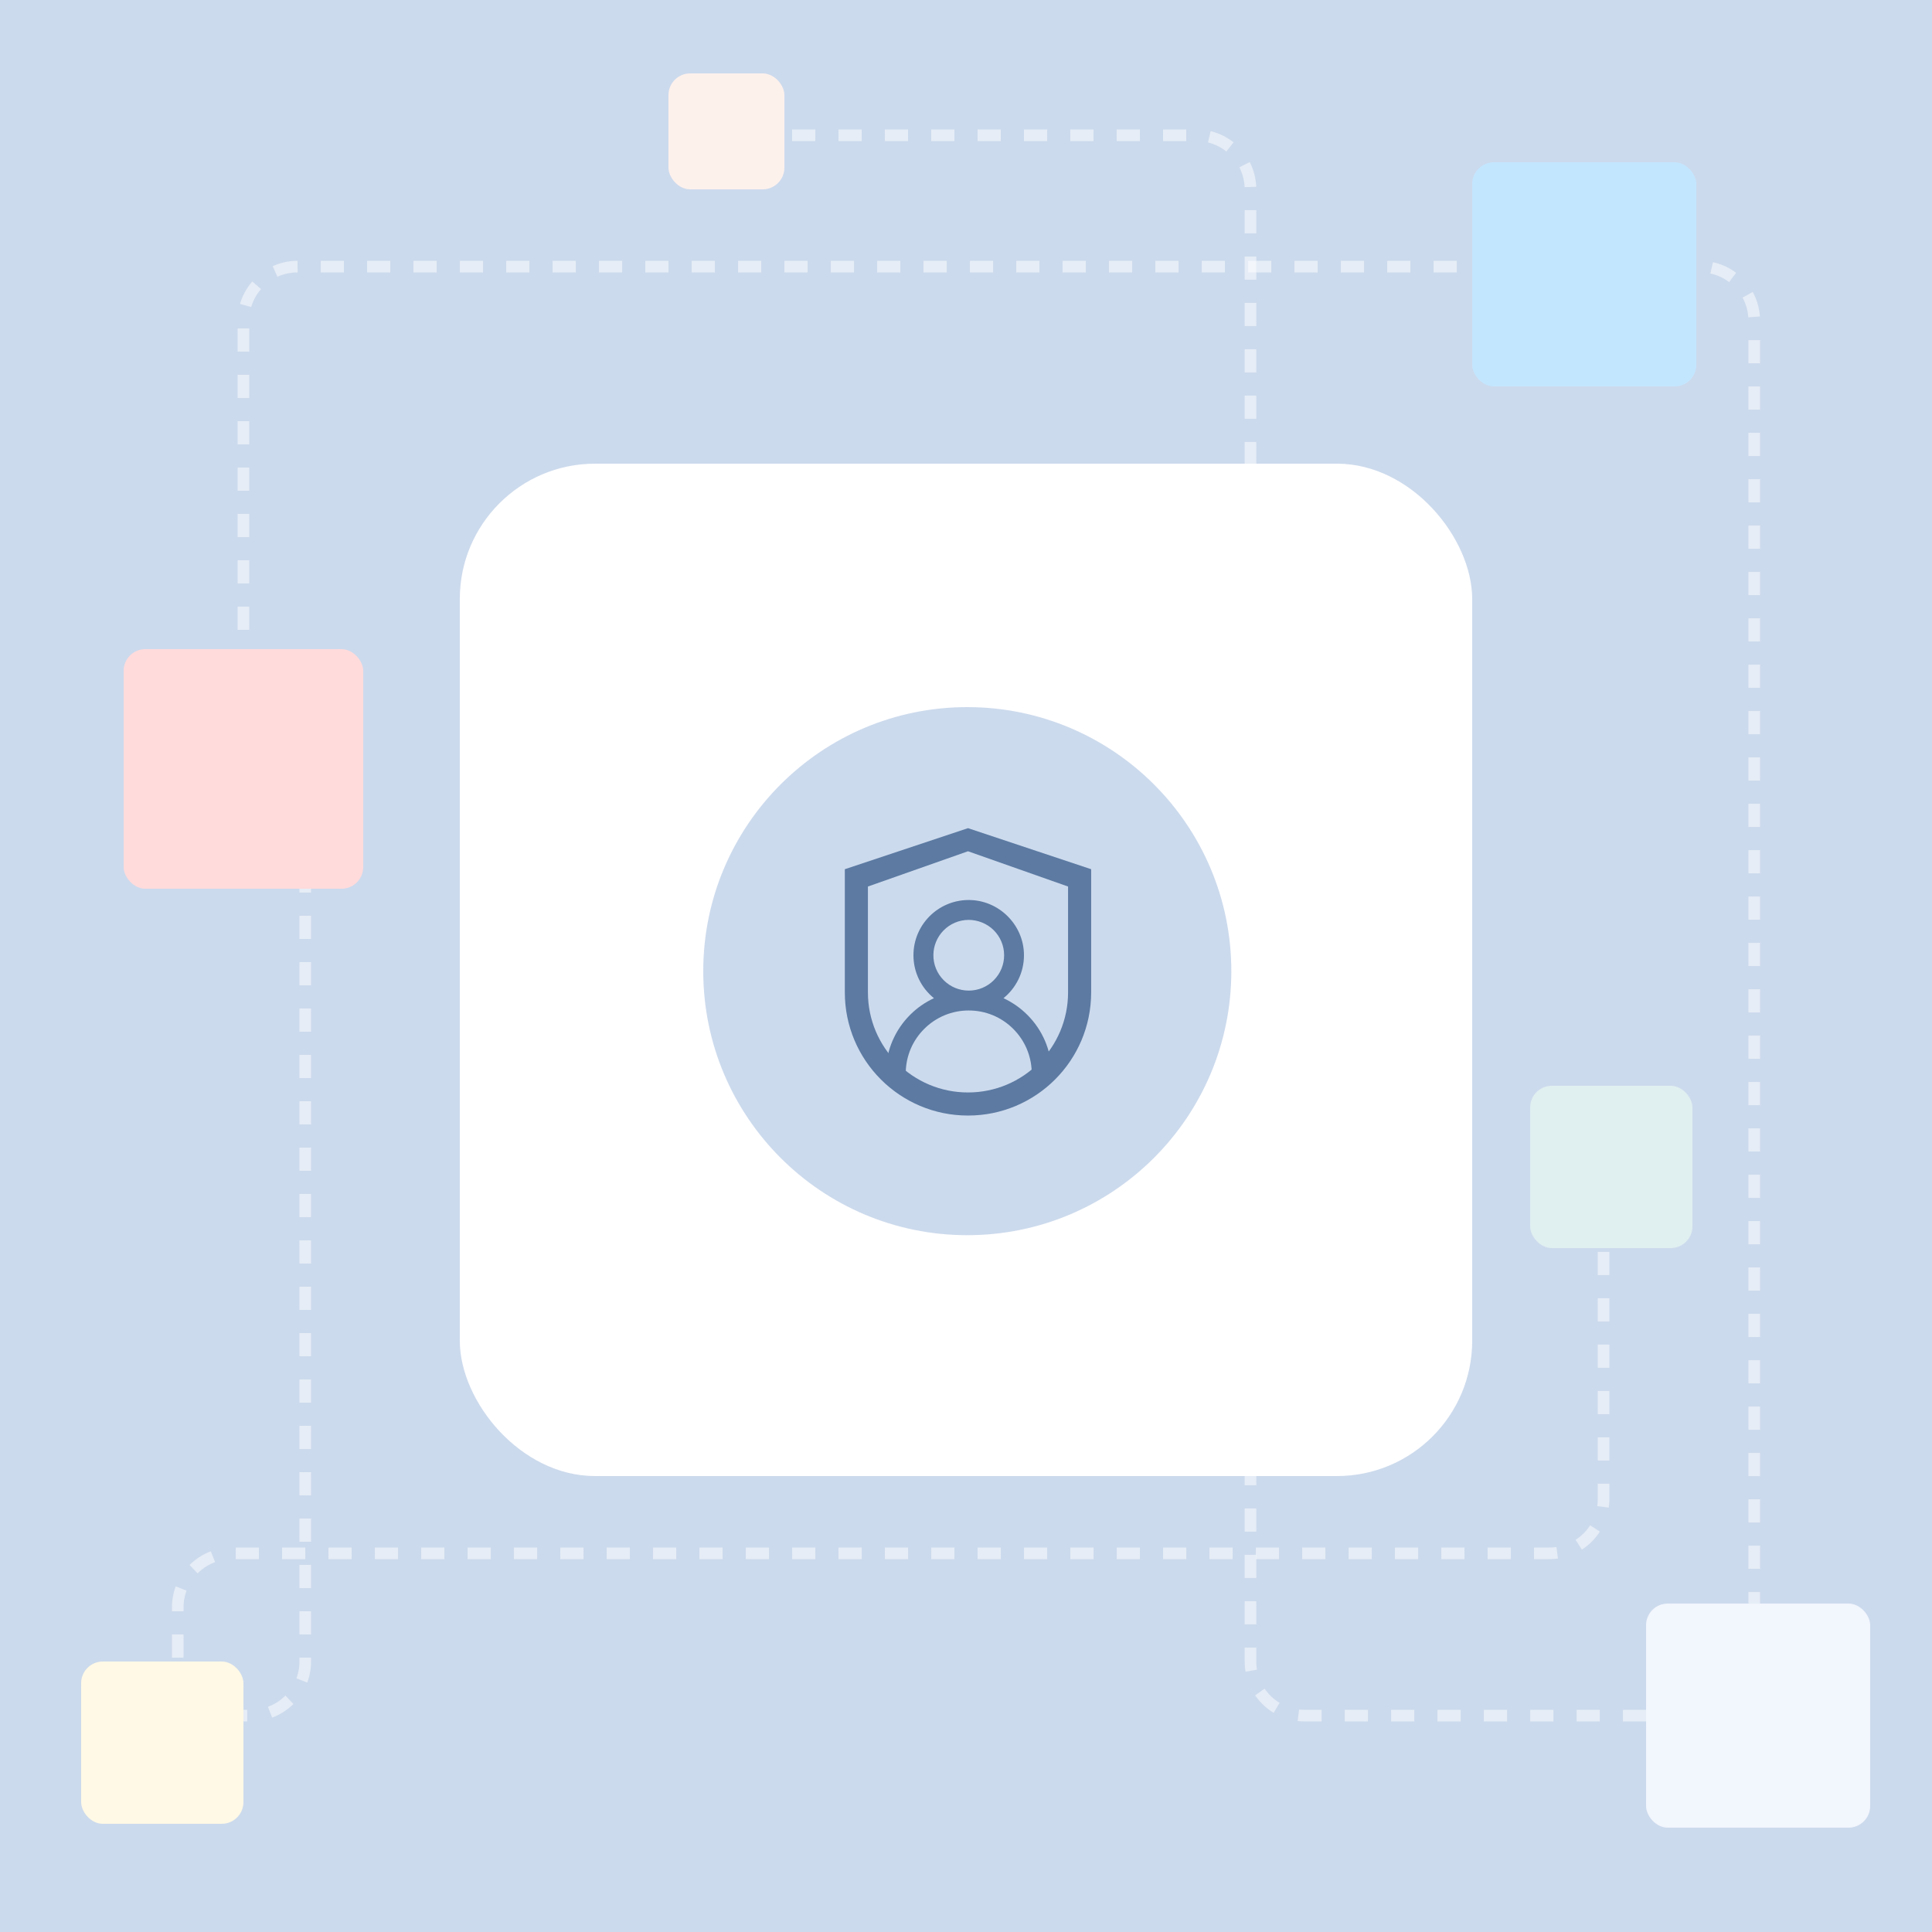 <svg width="500" height="500" viewBox="0 0 500 500" fill="none" xmlns="http://www.w3.org/2000/svg">
<rect width="500" height="500" fill="#CCDAED"/>
<path opacity="0.5" d="M419 69H440C447.732 69 454 75.268 454 83V435" stroke="white" stroke-width="3" stroke-dasharray="6 6"/>
<path opacity="0.5" d="M63 199V83C63 75.268 69.268 69 77 69H438" stroke="white" stroke-width="3" stroke-dasharray="6 6"/>
<path opacity="0.5" d="M193 35L309.625 35C317.357 35 323.625 41.268 323.625 49L323.625 430C323.625 437.732 329.893 444 337.625 444L454 444" stroke="white" stroke-width="3" stroke-dasharray="6 6"/>
<path opacity="0.5" d="M46 441L46 416C46 408.268 52.268 402 60 402L401 402C408.732 402 415 395.732 415 388V309" stroke="white" stroke-width="3" stroke-dasharray="6 6"/>
<path opacity="0.5" d="M79 189L79 430C79 437.732 72.732 444 65 444L46 444" stroke="white" stroke-width="3" stroke-dasharray="6 6"/>
<rect x="484" y="473" width="58" height="58" rx="5.611" transform="rotate(-180 484 473)" fill="#F2F6FD"/>
<rect x="438" y="323" width="42" height="42" rx="5.611" transform="rotate(180 438 323)" fill="#E0EFF0"/>
<rect x="119" y="120" width="262" height="262" rx="35" fill="white"/>
<path d="M250.333 183C212.595 183 182 213.59 182 251.333C182 289.072 212.595 319.667 250.333 319.667C288.072 319.667 318.667 289.072 318.667 251.333C318.667 213.59 288.072 183 250.333 183Z" fill="#CCDAED"/>
<path d="M250.516 214.328L218.641 224.953V256.828C218.641 274.432 232.911 288.703 250.516 288.703C268.124 288.703 282.391 274.432 282.391 256.828V224.953L250.516 214.328ZM276.414 256.828C276.414 271.129 264.821 282.727 250.516 282.727C236.214 282.727 224.617 271.129 224.617 256.828V229.432L250.516 220.305L276.414 229.432V256.828Z" fill="#5C7AA2"/>
<path d="M265.876 262.648C264.088 260.856 261.996 259.398 259.7 258.33C262.937 255.708 265.003 251.707 265.003 247.219C265.003 239.298 258.402 232.8 250.481 232.922C242.681 233.043 236.401 239.398 236.401 247.219C236.401 251.707 238.471 255.708 241.705 258.33C239.409 259.398 237.317 260.856 235.529 262.648C231.627 266.559 229.409 271.72 229.266 277.223C229.266 277.297 229.279 277.375 229.305 277.444C229.335 277.518 229.374 277.579 229.431 277.635C229.483 277.692 229.548 277.735 229.617 277.761C229.687 277.792 229.76 277.809 229.839 277.809H233.84C234.148 277.809 234.405 277.566 234.413 277.258C234.548 273.113 236.227 269.233 239.179 266.286C240.689 264.766 242.486 263.564 244.465 262.744C246.444 261.924 248.567 261.507 250.711 261.511C255.064 261.511 259.157 263.204 262.239 266.286C265.181 269.233 266.861 273.113 267.004 277.258C267.013 277.566 267.269 277.809 267.577 277.809H271.579C271.657 277.809 271.731 277.792 271.8 277.761C271.874 277.735 271.935 277.692 271.991 277.635C272.043 277.579 272.087 277.518 272.113 277.444C272.139 277.375 272.152 277.297 272.152 277.223C272.009 271.72 269.795 266.559 265.876 262.648ZM250.711 256.364C248.263 256.364 245.963 255.413 244.24 253.686C243.376 252.826 242.694 251.806 242.234 250.678C241.774 249.549 241.544 248.343 241.562 247.123C241.583 244.779 242.516 242.514 244.157 240.834C245.872 239.076 248.163 238.095 250.615 238.069C253.037 238.048 255.39 238.99 257.122 240.682C258.892 242.423 259.865 244.745 259.865 247.219C259.865 249.662 258.914 251.954 257.187 253.686C256.336 254.536 255.329 255.214 254.214 255.674C253.102 256.134 251.913 256.368 250.711 256.364Z" fill="#5C7AA2"/>
<rect x="203" y="49" width="30" height="30" rx="5.611" transform="rotate(180 203 49)" fill="#FDF1EC"/>
<rect x="63" y="472" width="42" height="42" rx="5.611" transform="rotate(180 63 472)" fill="#FFF9E5"/>
<rect x="94" y="230" width="62" height="62" rx="5.611" transform="rotate(-180 94 230)" fill="#FFDBDB"/>
<rect x="439" y="100" width="58" height="58" rx="5.611" transform="rotate(-180 439 100)" fill="#C3E6FF"/>
</svg>

